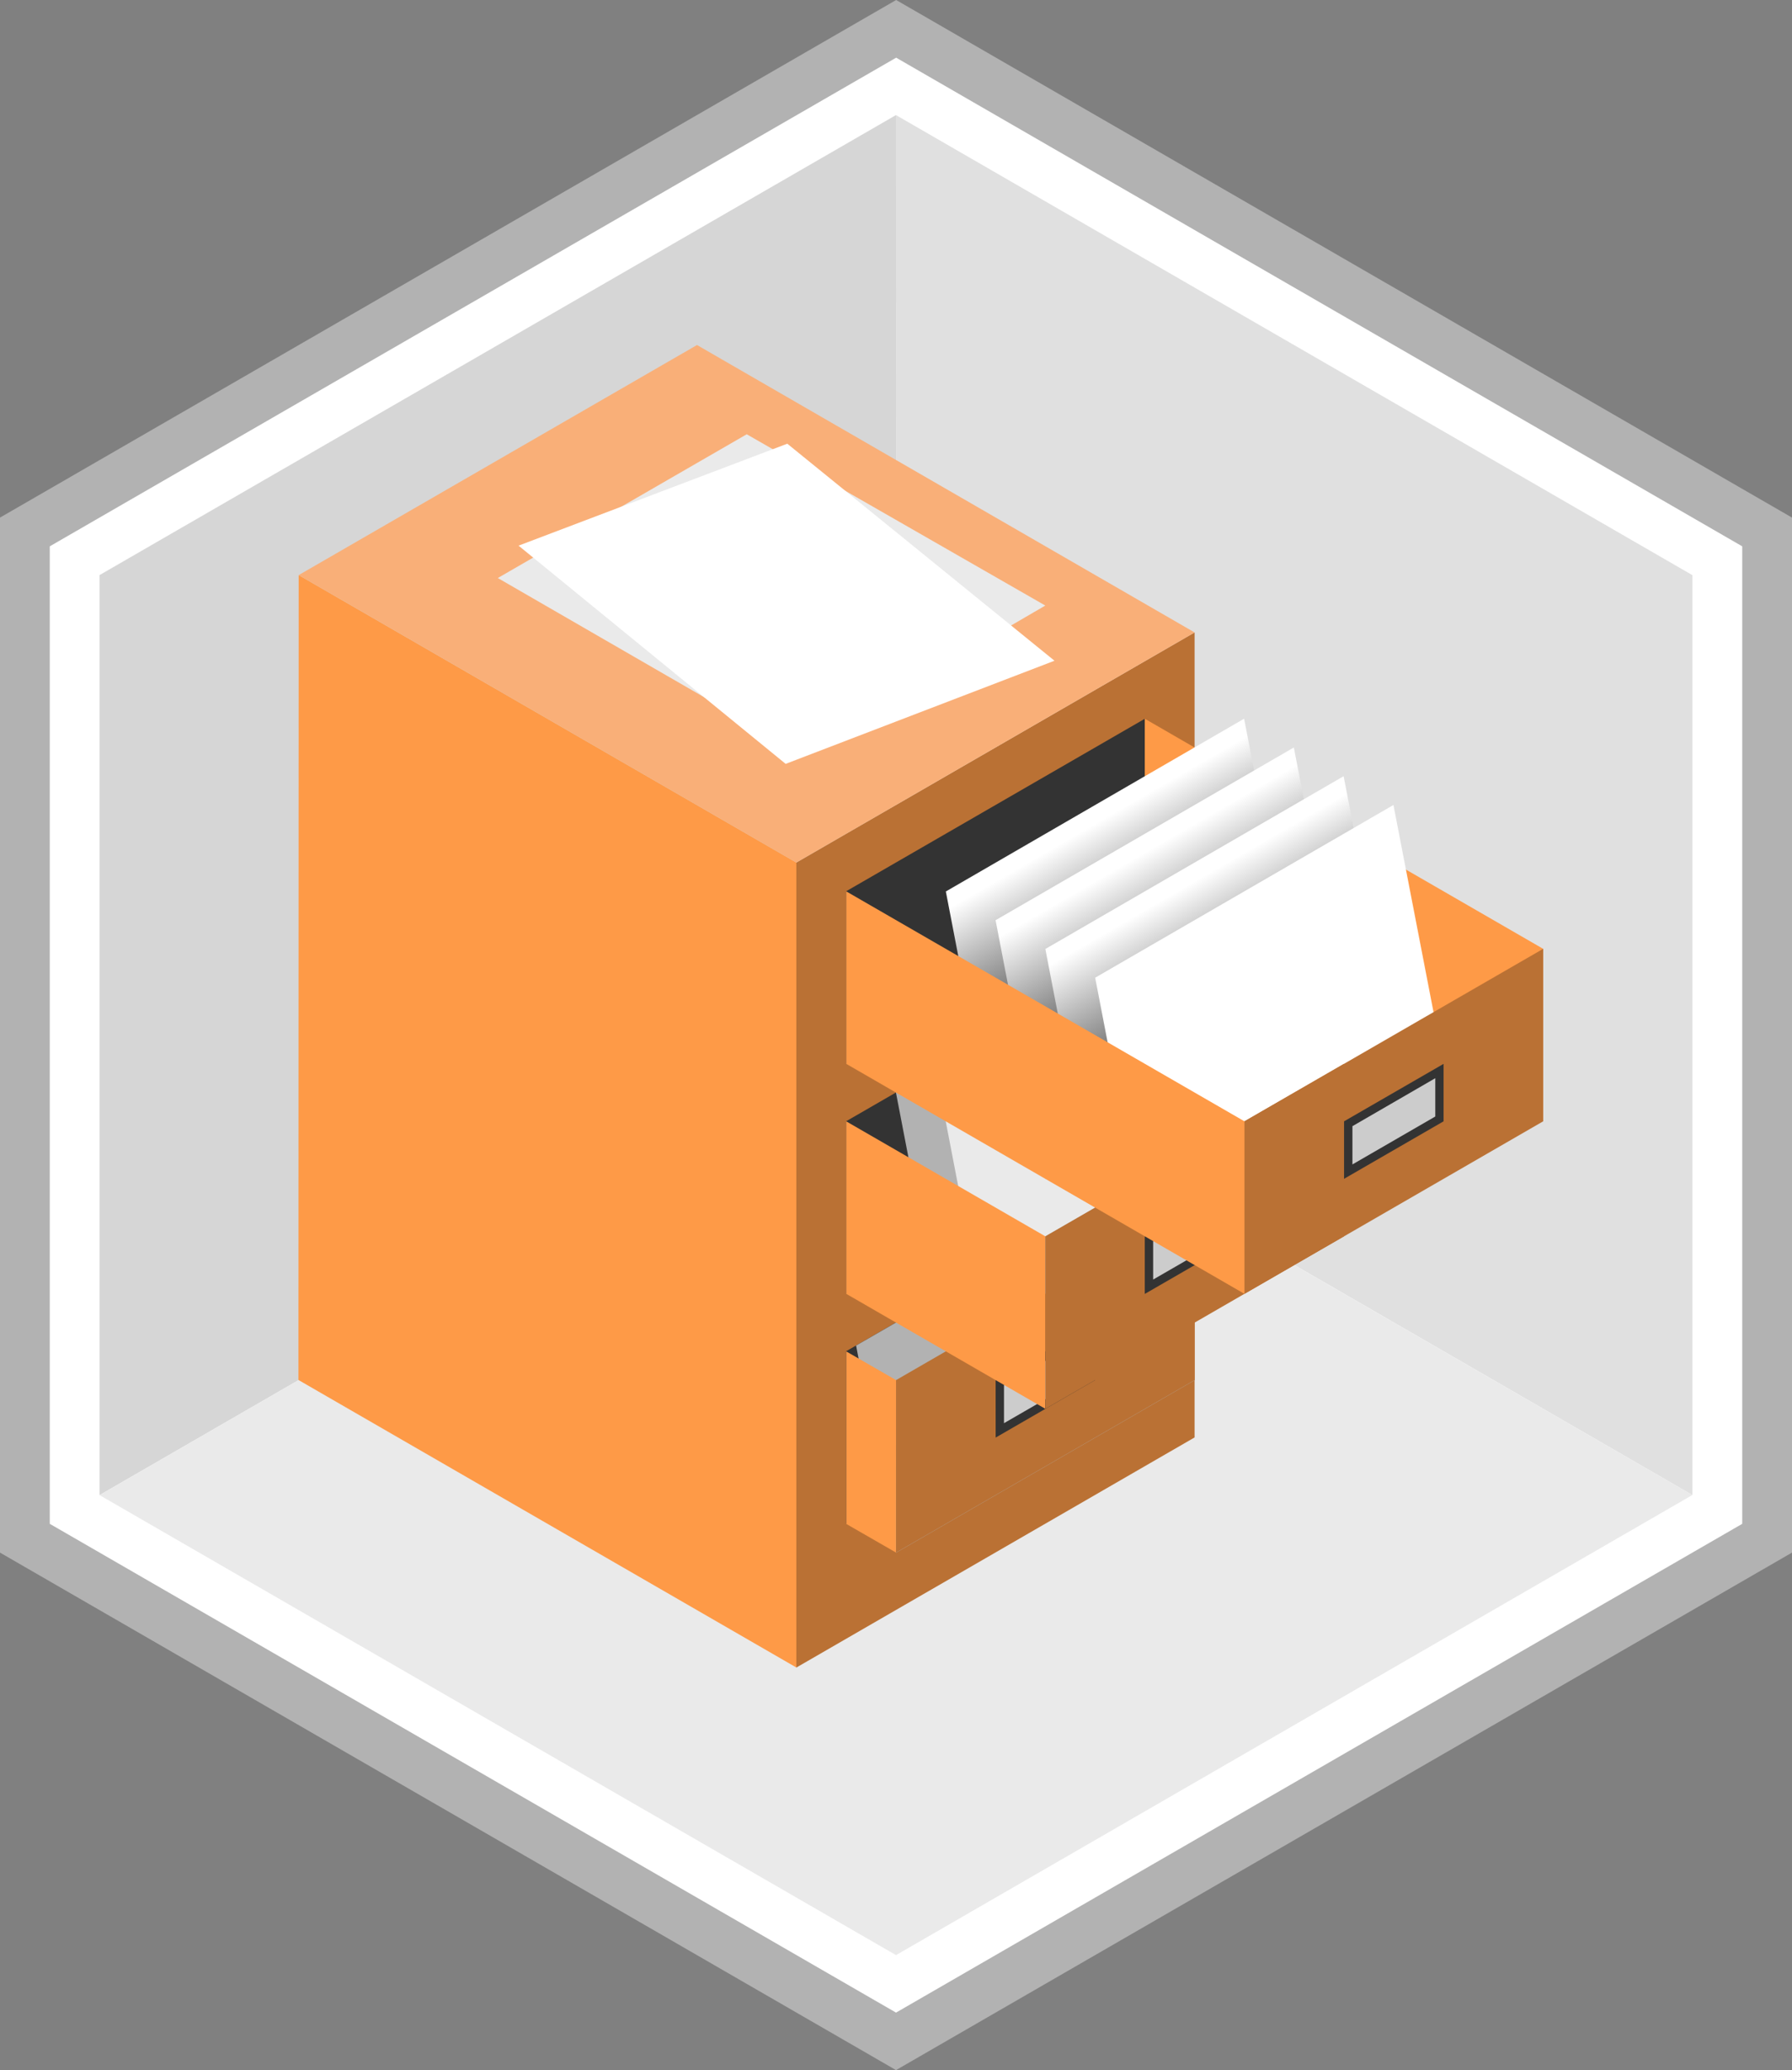 <svg xmlns="http://www.w3.org/2000/svg" xmlns:xlink="http://www.w3.org/1999/xlink" viewBox="0 0 402.49 464.82"><rect x="0" y="0" width="402.49" height="464.82" fill="#808080" stroke="none"/><defs><style>.cls-1{fill:#b2b2b2;}.cls-2{fill:#fff;}.cls-3{fill:#e0e0e0;}.cls-4{fill:#d6d6d6;}.cls-5{fill:#eaeaea;}.cls-6{fill:#fe9a47;}.cls-7{fill:#ba7134;}.cls-8{fill:#333;}.cls-9{fill:#f9af78;}.cls-10{fill:url(#linear-gradient);}.cls-11{fill:url(#linear-gradient-2);}.cls-12{fill:url(#linear-gradient-3);}.cls-13{fill:#ccc;}</style><linearGradient id="linear-gradient" x1="239.37" y1="188.78" x2="252.77" y2="211.98" gradientUnits="userSpaceOnUse"><stop offset="0" stop-color="#fff"/><stop offset="1" stop-color="#646464"/></linearGradient><linearGradient id="linear-gradient-2" x1="250.55" y1="195.23" x2="263.95" y2="218.44" xlink:href="#linear-gradient"/><linearGradient id="linear-gradient-3" x1="261.73" y1="201.69" x2="275.13" y2="224.89" xlink:href="#linear-gradient"/></defs><title>Asset 24</title><g id="Layer_2" data-name="Layer 2"><g id="outline"><polygon class="cls-1" points="201.28 0 0 116.22 0 348.62 201.25 464.82 402.49 348.62 402.49 116.22 201.28 0"/><polygon class="cls-2" points="391.31 342.16 201.25 451.91 11.18 342.16 11.18 122.67 201.28 12.95 391.31 122.67 391.31 342.16"/></g><g id="walls"><polygon class="cls-3" points="201.24 25.84 380.11 129.14 380.11 335.69 201.28 232.37 201.24 25.84"/><polygon class="cls-4" points="22.36 335.71 22.36 129.13 201.24 25.84 201.28 232.37 22.36 335.71"/><polygon class="cls-5" points="380.11 335.69 201.25 439 22.36 335.71 201.26 232.4 380.11 335.69"/></g><g id="Layer_29" data-name="Layer 29"><polyline class="cls-6" points="178.88 374.43 178.88 193.68 67.09 129.13 67.03 309.86"/><polyline class="cls-7" points="178.86 374.43 178.86 193.68 268.31 142.01 268.31 322.76"/><polygon class="cls-8" points="190.04 342.15 190.04 303.41 257.13 264.68 257.13 303.41 190.04 342.15"/><polygon class="cls-8" points="190.04 290.5 190.04 251.77 257.13 213.04 257.13 251.77 190.04 290.5"/><polygon class="cls-8" points="190.04 238.86 190.04 200.13 257.13 161.39 257.13 200.13 190.04 238.86"/><polygon class="cls-9" points="156.55 77.47 268.31 142.01 178.86 193.68 67.09 129.13 156.55 77.47"/></g><g id="Layer_31" data-name="Layer 31"><polygon class="cls-6" points="257.13 161.39 346.6 213.05 346.6 251.78 257.13 200.13 257.13 161.39"/><polygon class="cls-9" points="223.61 219.52 257.13 200.13 313.04 232.43 279.51 251.79 223.61 219.52"/><polygon class="cls-9" points="223.62 271.17 234.78 264.71 245.97 271.12 234.78 277.6 223.62 271.17"/></g><g id="Layer_30" data-name="Layer 30"><polygon class="cls-1" points="279.49 264.73 268.23 206.57 201.24 245.36 212.43 303.46 279.49 264.73"/><polygon class="cls-5" points="290.67 271.19 279.41 213.03 212.42 251.81 223.61 309.92 290.67 271.19"/><polygon class="cls-1" points="192.28 302.13 201.24 348.65 268.3 309.92 259.31 263.47 192.28 302.13"/><polygon class="cls-10" points="290.69 219.54 279.43 161.38 212.44 200.17 223.63 258.27 290.69 219.54"/><polygon class="cls-11" points="301.86 226 290.6 167.84 223.61 206.62 234.8 264.72 301.86 226"/><polygon class="cls-12" points="313.04 232.45 301.78 174.29 234.79 213.08 245.98 271.18 313.04 232.45"/><polygon class="cls-2" points="324.23 238.91 312.97 180.75 245.98 219.53 257.17 277.63 324.23 238.91"/></g><g id="Layer_32" data-name="Layer 32"><polyline class="cls-7" points="201.25 348.62 268.33 309.88 268.33 271.15 201.25 309.89"/><polygon class="cls-6" points="190.06 303.44 201.25 309.88 201.23 348.6 190.06 342.17 190.06 303.44"/><polygon class="cls-8" points="223.62 309.89 245.97 296.98 245.98 309.88 223.63 322.79 223.62 309.89"/><polygon class="cls-13" points="225.5 310.97 244.11 300.21 244.11 308.81 225.5 319.56 225.5 310.97"/><polygon class="cls-6" points="190.04 251.77 234.78 277.6 234.78 316.33 190.04 290.5 190.04 251.77"/><polyline class="cls-7" points="234.78 277.61 301.87 238.87 301.87 277.6 234.79 316.34"/><polygon class="cls-8" points="257.12 277.64 279.47 264.73 279.48 277.63 257.12 290.54 257.12 277.64"/><polygon class="cls-13" points="259 278.72 277.61 267.96 277.61 276.56 259 287.31 259 278.72"/><polyline class="cls-7" points="279.51 290.52 346.6 251.78 346.6 213.05 279.51 251.78"/><polygon class="cls-6" points="190.04 200.13 279.51 251.78 279.51 290.52 190.04 238.86 190.04 200.13"/><polygon class="cls-8" points="301.88 251.78 324.23 238.88 324.23 251.78 301.88 264.69 301.88 251.78"/><polygon class="cls-13" points="303.76 252.87 322.37 242.1 322.37 250.7 303.76 261.46 303.76 252.87"/></g><g id="Layer_33" data-name="Layer 33"><polygon class="cls-5" points="167.72 97.51 111.81 129.79 178.89 168.53 234.78 135.97 167.72 97.51"/><polygon class="cls-2" points="176.83 99.63 116.47 122.52 176.46 171.52 236.84 148.36 176.83 99.63"/></g></g></svg>